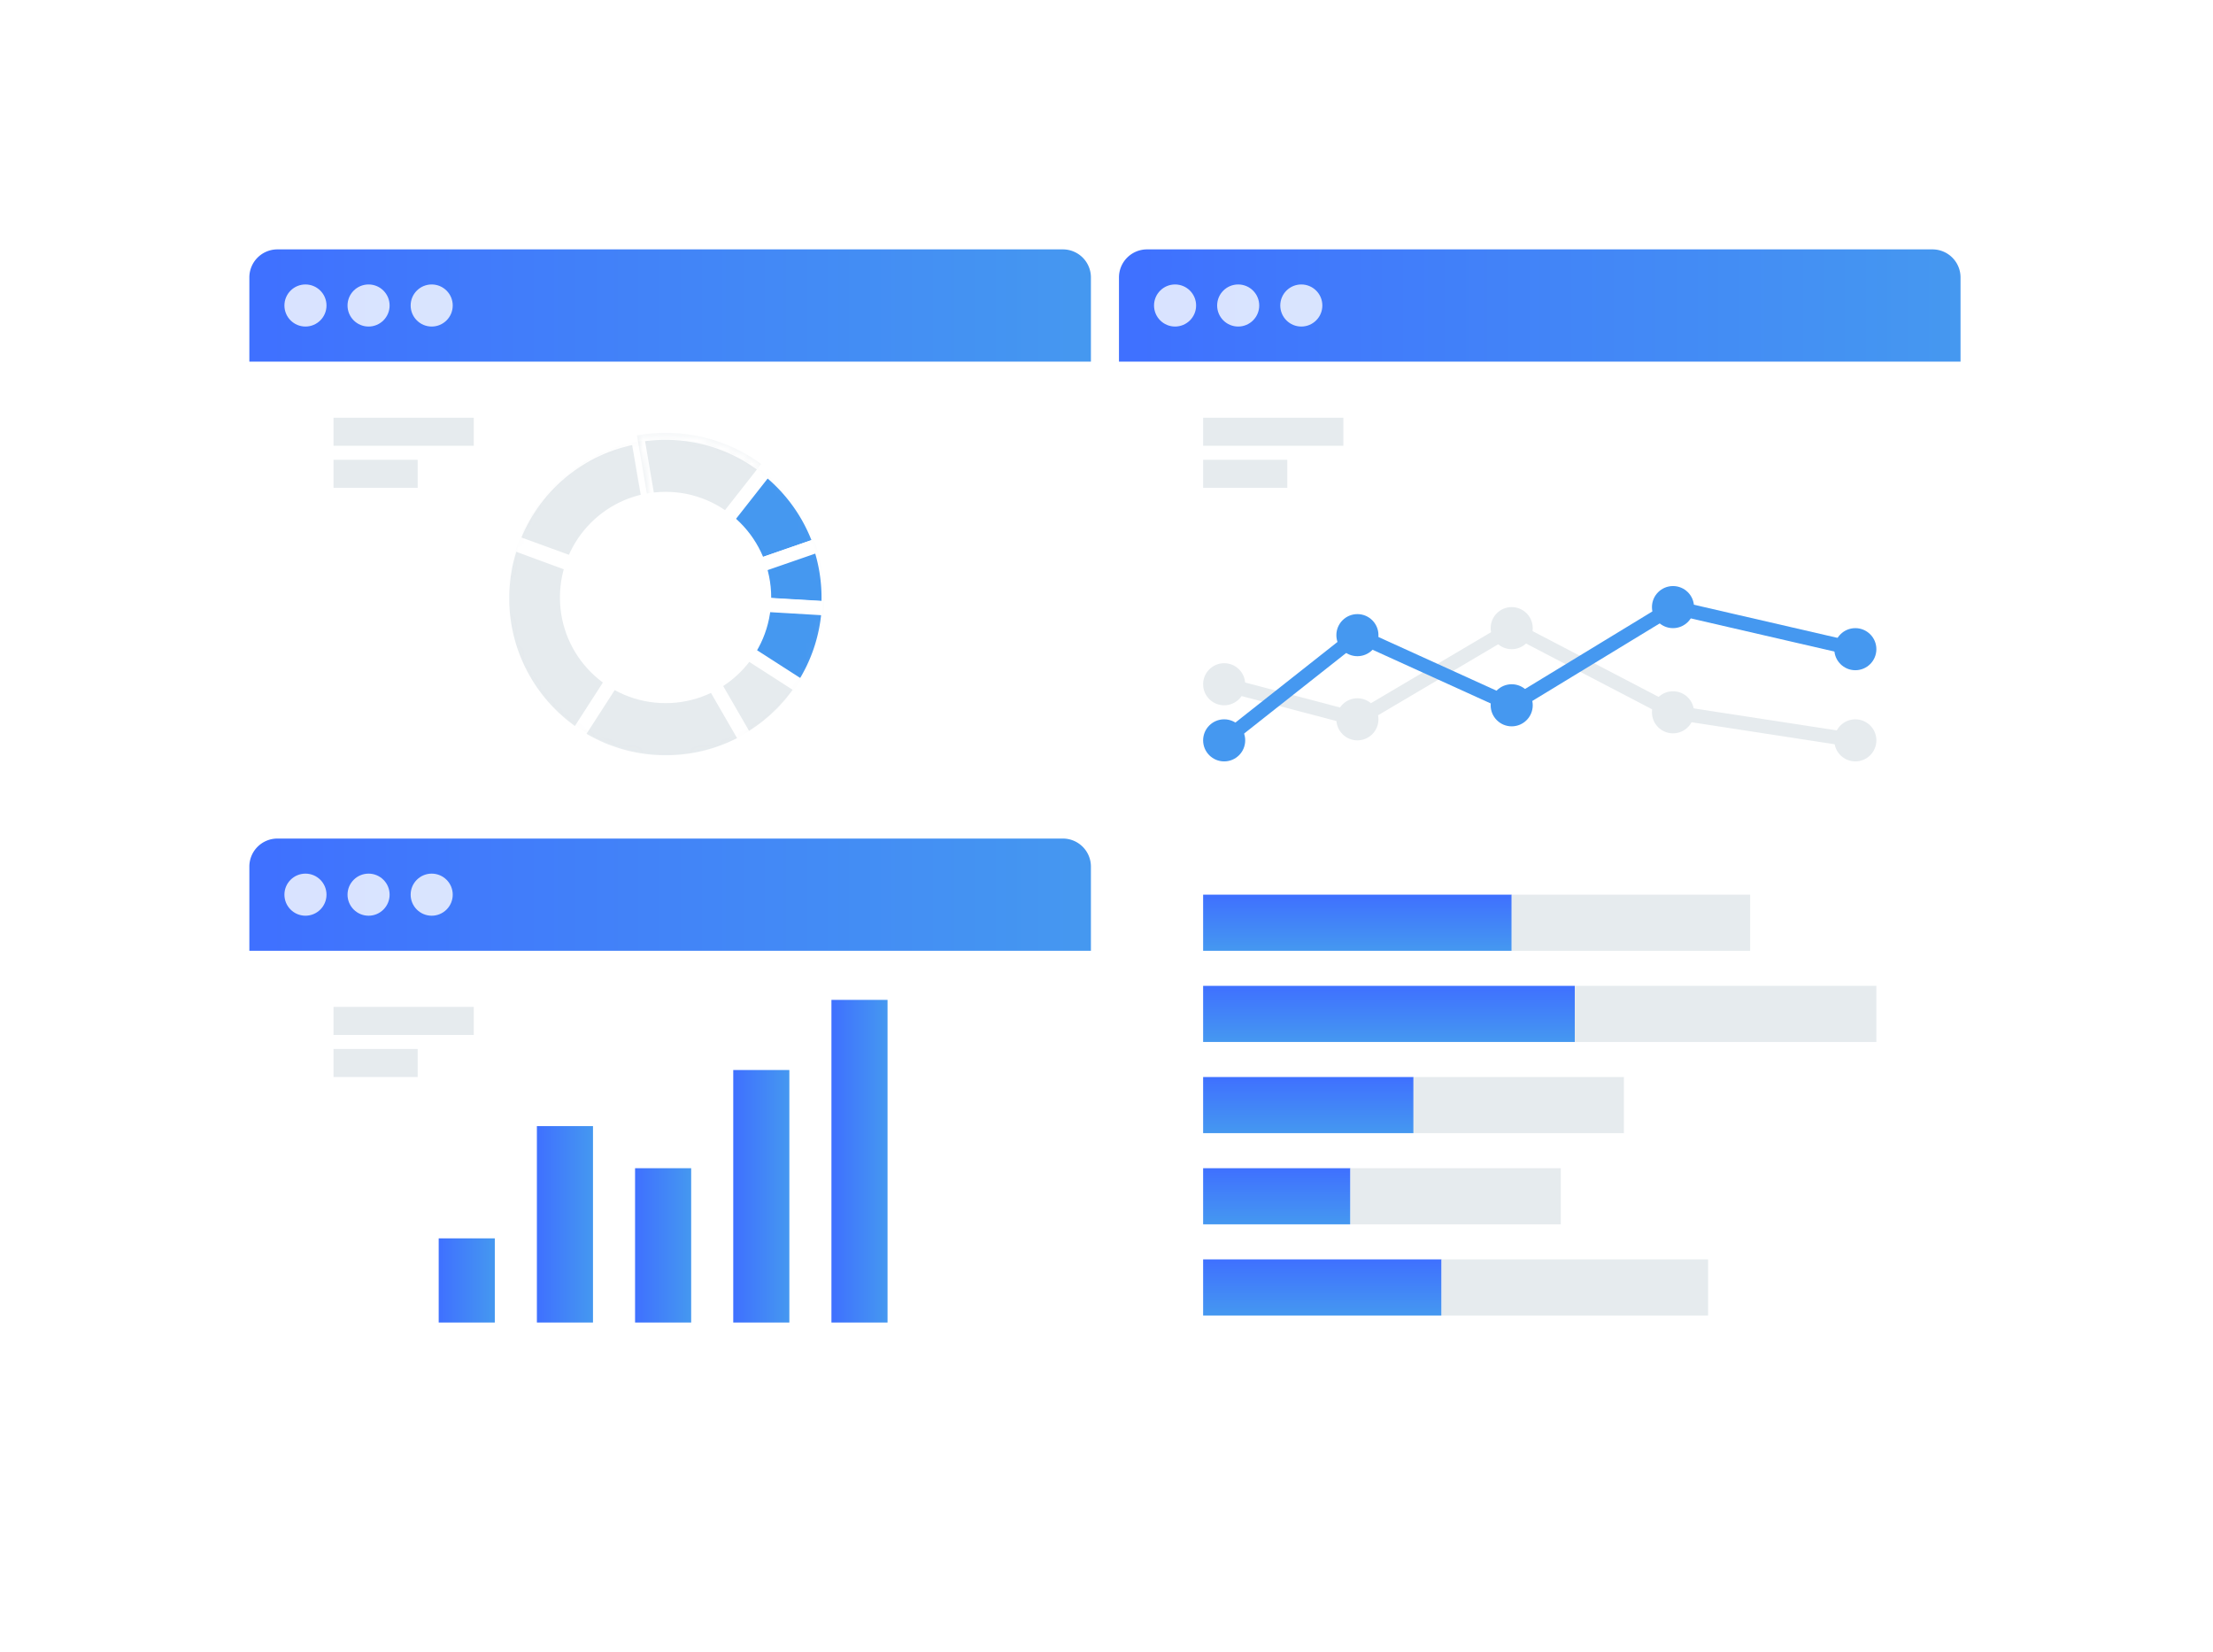 <svg width="284" height="212" fill="none" xmlns="http://www.w3.org/2000/svg"><g filter="url(#a)"><rect x="32" y="107.6" width="108" height="72" rx="3.6" fill="#fff"/><path d="M32 111.2a3.6 3.6 0 013.6-3.6h100.8a3.6 3.6 0 013.6 3.6V122H32v-10.8z" fill="url(#b)"/><circle opacity=".8" cx="39.2" cy="114.8" r="2.7" fill="#fff"/><circle opacity=".8" cx="47.3" cy="114.8" r="2.7" fill="#fff"/><circle opacity=".8" cx="55.4" cy="114.8" r="2.7" fill="#fff"/><rect x="32" y="32" width="108" height="72" rx="3.6" fill="#fff"/><path d="M32 35.6a3.6 3.6 0 013.6-3.6h100.8a3.6 3.6 0 013.6 3.6v10.8H32V35.6z" fill="url(#c)"/><circle opacity=".8" cx="39.2" cy="39.2" r="2.7" fill="#fff"/><circle opacity=".8" cx="47.3" cy="39.2" r="2.7" fill="#fff"/><circle opacity=".8" cx="55.4" cy="39.2" r="2.7" fill="#fff"/><rect x="143.6" y="32" width="108" height="147.6" rx="3.6" fill="#fff"/><path fill="url(#d)" d="M56.3 158.9H63.5V169.7H56.3z"/><path fill="url(#e)" d="M68.9 144.5H76.1V169.7H68.9z"/><path fill="url(#f)" d="M81.5 149.9H88.7V169.7H81.5z"/><path fill="url(#g)" d="M94.1 137.3H101.3V169.7H94.1z"/><path fill="url(#h)" d="M106.7 128.3H113.9V169.7H106.7z"/><path d="M143.6 35.6a3.6 3.6 0 013.6-3.6H248a3.6 3.6 0 013.6 3.6v10.8h-108V35.6z" fill="url(#i)"/><circle opacity=".8" cx="150.8" cy="39.2" r="2.7" fill="#fff"/><circle opacity=".8" cx="158.9" cy="39.2" r="2.7" fill="#fff"/><circle opacity=".8" cx="167" cy="39.2" r="2.7" fill="#fff"/><circle cx="85.55" cy="76.55" r="20.7" transform="rotate(-180 85.55 76.55)" fill="#D7DEE3" stroke="#fff" stroke-width=".9"/><mask id="j" style="mask-type:alpha" maskUnits="userSpaceOnUse" x="64" y="55" width="43" height="43"><circle cx="85.55" cy="76.55" r="20.7" transform="rotate(-180 85.55 76.55)" fill="#fff" stroke="#fff" stroke-width=".9"/></mask><g mask="url(#j)"><mask id="k" maskUnits="userSpaceOnUse" x="63.37" y="67.813" width="24" height="31" fill="#000"><path fill="#fff" d="M63.37 67.813H87.37V98.813H63.37z"/><path fill-rule="evenodd" clip-rule="evenodd" d="M86.37 97.794l-.986-20.907L65.7 69.64a20.993 20.993 0 00-1.243 7.142c0 11.615 9.416 21.03 21.03 21.03.296 0 .59-.006.882-.018z"/></mask><path fill-rule="evenodd" clip-rule="evenodd" d="M86.37 97.794l-.986-20.907L65.7 69.64a20.993 20.993 0 00-1.243 7.142c0 11.615 9.416 21.03 21.03 21.03.296 0 .59-.006.882-.018z" fill="#E6EBEE"/><path d="M85.384 76.887l.899-.043-.029-.595-.56-.207-.31.845zm.986 20.907l.037.9.904-.038-.042-.904-.9.042zM65.7 69.64l.312-.844-.85-.313-.308.852.846.305zm18.784 7.29l.986 20.907 1.798-.085-.986-20.907-1.798.084zM65.39 70.484l19.682 7.246.622-1.689-19.682-7.246-.622 1.689zm-.033 6.297c0-2.402.42-4.703 1.19-6.836l-1.693-.611a21.893 21.893 0 00-1.297 7.447h1.8zm20.13 20.13c-11.117 0-20.13-9.012-20.13-20.13h-1.8c0 12.112 9.819 21.93 21.93 21.93v-1.8zm.845-.017c-.28.012-.561.017-.844.017v1.8c.307 0 .613-.006.918-.018l-.074-1.799z" fill="#fff" mask="url(#k)"/><mask id="l" maskUnits="userSpaceOnUse" x="64.423" y="54.676" width="23" height="24" fill="#000"><path fill="#fff" d="M64.423 54.676H87.423V78.676H64.423z"/><path fill-rule="evenodd" clip-rule="evenodd" d="M81.857 56.056l3.566 20.62-19.676-7.175c2.513-6.961 8.636-12.197 16.11-13.445z"/></mask><path fill-rule="evenodd" clip-rule="evenodd" d="M81.857 56.056l3.566 20.62-19.676-7.175c2.513-6.961 8.636-12.197 16.11-13.445z" fill="#E6EBEE"/><path d="M85.423 76.677l-.308.845 1.46.532-.265-1.53-.887.153zm-3.566-20.621l.886-.154-.152-.882-.883.148.149.888zM65.747 69.5l-.847-.305-.304.843.842.308.309-.846zm20.563 7.022l-3.567-20.62-1.773.306 3.567 20.62 1.773-.306zm-20.872-6.176l19.677 7.175.617-1.691-19.677-7.175-.617 1.69zm1.155-.54c2.405-6.66 8.265-11.67 15.412-12.864l-.297-1.775c-7.8 1.303-14.186 6.765-16.808 14.028l1.693.61z" fill="#fff" mask="url(#l)"/><mask id="m" fill="#fff"><path fill-rule="evenodd" clip-rule="evenodd" d="M98.448 60.117L85.33 76.907l-3.586-21.042a20.924 20.924 0 013.678-.324c4.925 0 9.452 1.712 13.025 4.576z"/></mask><path fill-rule="evenodd" clip-rule="evenodd" d="M98.448 60.117L85.33 76.907l-3.586-21.042a20.924 20.924 0 013.678-.324c4.925 0 9.452 1.712 13.025 4.576z" fill="#E6EBEE"/><path d="M98.448 60.117l.709.554.547-.7-.693-.556-.563.702zM85.33 76.907l-.887.15.342 2.009 1.254-1.606-.71-.554zm-3.586-21.042l-.158-.886-.879.157.15.88.887-.151zm15.993 3.698l-13.116 16.79 1.418 1.107 13.117-16.789-1.418-1.108zm-11.52 17.192l-3.586-21.041-1.774.302 3.586 21.041 1.774-.302zm-4.315-20.004a20.015 20.015 0 013.52-.31v-1.8c-1.308 0-2.59.116-3.836.338l.316 1.772zm3.52-.31c4.713 0 9.043 1.637 12.462 4.378l1.126-1.404a21.647 21.647 0 00-13.588-4.774v1.8z" fill="#fff" mask="url(#m)"/><mask id="n" maskUnits="userSpaceOnUse" x="82.297" y="58.782" width="25" height="20" fill="#000"><path fill="#fff" d="M82.297 58.782H107.297V78.782H82.297z"/><path fill-rule="evenodd" clip-rule="evenodd" d="M98.374 60.126a21.08 21.08 0 016.924 9.73l-20.006 6.926 13.082-16.656z"/></mask><path fill-rule="evenodd" clip-rule="evenodd" d="M98.374 60.126a21.08 21.08 0 016.924 9.73l-20.006 6.926 13.082-16.656z" fill="#4598F0"/><path d="M98.374 60.126l.556-.708-.708-.556-.556.708.708.556zm6.924 9.73l.294.851.848-.293-.291-.849-.851.292zm-20.006 6.926l-.708-.556-1.891 2.408 2.893-1.002-.294-.85zm12.526-15.949a20.168 20.168 0 016.628 9.316l1.703-.584a21.976 21.976 0 00-7.22-10.147l-1.11 1.415zm-12.232 16.8l20.006-6.926-.589-1.7-20.005 6.924.588 1.701zm12.08-18.063L84.584 76.226 86 77.338l13.082-16.656-1.416-1.112z" fill="#fff" mask="url(#n)"/><mask id="o" maskUnits="userSpaceOnUse" x="84.33" y="68.055" width="23" height="11" fill="#000"><path fill="#fff" d="M84.33 68.055H107.33V79.055H84.33z"/><path fill-rule="evenodd" clip-rule="evenodd" d="M105.199 69.884a20.997 20.997 0 011.088 8.17L85.194 76.81l20.005-6.925z"/></mask><path fill-rule="evenodd" clip-rule="evenodd" d="M105.199 69.884a20.997 20.997 0 011.088 8.17L85.194 76.81l20.005-6.925z" fill="#4598F0"/><path d="M105.199 69.884l.852-.292-.293-.854-.853.296.294.85zm1.088 8.17l-.053.9.894.052.057-.894-.898-.057zM85.194 76.81l-.295-.85.242 1.748.053-.898zm19.154-6.633a20.103 20.103 0 011.082 6.528h1.8c0-2.488-.415-4.88-1.179-7.112l-1.703.584zm1.082 6.528c0 .435-.014.866-.041 1.294l1.796.114c.03-.466.045-.935.045-1.408h-1.8zm.91.452l-21.093-1.245-.106 1.796 21.093 1.246.106-1.797zm-20.852.503l20.006-6.925-.589-1.7-20.006 6.924.59 1.701z" fill="#fff" mask="url(#o)"/><mask id="p" maskUnits="userSpaceOnUse" x="81.349" y="75.349" width="26" height="15" fill="#000"><path fill="#fff" d="M81.349 75.349H107.349V90.349H81.349z"/><path fill-rule="evenodd" clip-rule="evenodd" d="M106.349 78.093a20.91 20.91 0 01-3.447 10.256L85.256 76.847l21.093 1.246z"/></mask><path fill-rule="evenodd" clip-rule="evenodd" d="M106.349 78.093a20.91 20.91 0 01-3.447 10.256L85.256 76.847l21.093 1.246z" fill="#4598F0"/><path d="M106.349 78.093l.898.057.057-.902-.902-.053-.053.898zm-3.447 10.256l-.492.754.748.487.494-.744-.75-.497zM85.256 76.847l.053-.898-3.387-.2 2.842 1.852.492-.754zm20.195 1.189a20.018 20.018 0 01-3.299 9.815l1.5.995a21.803 21.803 0 003.595-10.696l-1.796-.114zm-20.687-.435l17.646 11.502.983-1.508-17.646-11.502-.983 1.508zm21.638-.406l-21.093-1.246-.106 1.797 21.093 1.245.106-1.796z" fill="#fff" mask="url(#p)"/><mask id="q" maskUnits="userSpaceOnUse" x="83.984" y="76.079" width="21" height="21" fill="#000"><path fill="#fff" d="M83.984 76.079H104.984V97.079H83.984z"/><path fill-rule="evenodd" clip-rule="evenodd" d="M102.984 88.252L85.263 76.865 95.706 95.08a21.133 21.133 0 007.278-6.827z"/></mask><path fill-rule="evenodd" clip-rule="evenodd" d="M102.984 88.252L85.263 76.865 95.706 95.08a21.133 21.133 0 007.278-6.827z" fill="#E6EBEE"/><path d="M85.263 76.865l.486-.757-1.267 1.205.78-.448zm17.721 11.387l.753.492.497-.76-.763-.49-.487.758zm-7.278 6.827l-.78.447.444.776.78-.44-.444-.783zm-10.93-17.457l17.722 11.387.973-1.514-17.722-11.387-.973 1.514zm11.71 17.009L86.044 76.417l-1.561.896 10.443 18.213 1.562-.895zm5.745-6.872a20.239 20.239 0 01-6.968 6.536l.886 1.567a22.029 22.029 0 007.588-7.118l-1.506-.985z" fill="#fff" mask="url(#q)"/><mask id="r" maskUnits="userSpaceOnUse" x="71.834" y="74.813" width="26" height="24" fill="#000"><path fill="#fff" d="M71.834 74.813H97.834V98.813H71.834z"/><path fill-rule="evenodd" clip-rule="evenodd" d="M74.015 94.444l11.317-17.557 10.502 18.18a20.935 20.935 0 01-10.397 2.746c-4.211 0-8.133-1.238-11.422-3.37z"/></mask><path fill-rule="evenodd" clip-rule="evenodd" d="M74.015 94.444l11.317-17.557 10.502 18.18a20.935 20.935 0 01-10.397 2.746c-4.211 0-8.133-1.238-11.422-3.37z" fill="#E6EBEE"/><path d="M85.332 76.887l.779-.45-.737-1.277-.799 1.24.757.487zM74.015 94.444l-.756-.488-.487.755.754.488.49-.755zm21.819.623l.445.782.787-.448-.453-.784-.78.45zM84.575 76.399L73.26 93.956l1.513.975 11.316-17.556-1.513-.976zm12.038 18.218l-10.502-18.18-1.559.9 10.502 18.18 1.559-.9zm-1.225-.332a20.035 20.035 0 01-9.951 2.627v1.8c3.942 0 7.644-1.04 10.842-2.863l-.89-1.564zm-9.951 2.627a20.032 20.032 0 01-10.932-3.224l-.98 1.511a21.833 21.833 0 0011.912 3.514v-1.8z" fill="#fff" mask="url(#r)"/><circle cx="85.414" cy="76.667" r="13.106" transform="rotate(-180 85.414 76.667)" fill="#fff" stroke="#fff" stroke-width=".9"/></g><path transform="rotate(90 194 114.8)" fill="url(#s)" d="M194 114.8H201.2V154.4H194z"/><path transform="rotate(90 224.6 114.8)" fill="#E6EBEE" d="M224.6 114.8H231.8V145.4H224.6z"/><path transform="rotate(90 202.1 126.5)" fill="url(#t)" d="M202.1 126.5H209.3V174.2H202.1z"/><path transform="rotate(90 240.8 126.5)" fill="#E6EBEE" d="M240.8 126.5H248V165.2H240.8z"/><path transform="rotate(90 181.4 138.2)" fill="url(#u)" d="M181.4 138.2H188.6V165.2H181.4z"/><path transform="rotate(90 208.4 138.2)" fill="#E6EBEE" d="M208.4 138.2H215.6V165.2H208.4z"/><path transform="rotate(90 173.3 149.9)" fill="url(#v)" d="M173.3 149.9H180.5V168.8H173.3z"/><path transform="rotate(90 200.3 149.9)" fill="#E6EBEE" d="M200.3 149.9H207.5V176.9H200.3z"/><path transform="rotate(90 185 161.6)" fill="url(#w)" d="M185 161.6H192.2V192.2H185z"/><path transform="rotate(90 219.2 161.6)" fill="#E6EBEE" d="M219.2 161.6H226.4V195.8H219.2z"/><path fill="#E6EBEE" d="M42.8 59H53.6V62.6H42.8zM42.8 53.6H60.8V57.2H42.8zM154.4 59H165.2V62.6H154.4zM154.4 53.6H172.4V57.2H154.4zM42.8 134.6H53.6V138.2H42.8zM42.8 129.2H60.8V132.8H42.8z"/><circle cx="157.1" cy="87.8" r="2.7" fill="#E6EBEE"/><circle cx="174.2" cy="92.3" r="2.7" fill="#E6EBEE"/><circle cx="194" cy="80.6" r="2.7" fill="#E6EBEE"/><circle cx="214.7" cy="91.4" r="2.7" fill="#E6EBEE"/><circle cx="238.1" cy="95" r="2.7" fill="#E6EBEE"/><path d="M157.1 87.8l17.1 4.5L194 80.6l20.7 10.8 23.4 3.6" stroke="#E6EBEE" stroke-width="1.8"/><circle cx="157.1" cy="95" r="2.7" fill="#4598F0"/><circle cx="174.2" cy="81.5" r="2.7" fill="#4598F0"/><circle cx="194" cy="90.5" r="2.7" fill="#4598F0"/><circle cx="214.7" cy="77.9" r="2.7" fill="#4598F0"/><circle cx="238.1" cy="83.3" r="2.7" fill="#4598F0"/><path d="M157.1 95l17.1-13.5 19.8 9 20.7-12.6 23.4 5.4" stroke="#4598F0" stroke-width="1.8"/></g><defs><linearGradient id="b" x1="140" y1="114.8" x2="32" y2="114.8" gradientUnits="userSpaceOnUse"><stop stop-color="#4598F0"/><stop offset="1" stop-color="#3F70FF"/></linearGradient><linearGradient id="c" x1="140" y1="39.2" x2="32" y2="39.2" gradientUnits="userSpaceOnUse"><stop stop-color="#4598F0"/><stop offset="1" stop-color="#3F70FF"/></linearGradient><linearGradient id="d" x1="63.5" y1="164.3" x2="56.3" y2="164.3" gradientUnits="userSpaceOnUse"><stop stop-color="#4598F0"/><stop offset="1" stop-color="#3F70FF"/></linearGradient><linearGradient id="e" x1="76.1" y1="157.1" x2="68.9" y2="157.1" gradientUnits="userSpaceOnUse"><stop stop-color="#4598F0"/><stop offset="1" stop-color="#3F70FF"/></linearGradient><linearGradient id="f" x1="88.7" y1="159.8" x2="81.5" y2="159.8" gradientUnits="userSpaceOnUse"><stop stop-color="#4598F0"/><stop offset="1" stop-color="#3F70FF"/></linearGradient><linearGradient id="g" x1="101.3" y1="153.5" x2="94.1" y2="153.5" gradientUnits="userSpaceOnUse"><stop stop-color="#4598F0"/><stop offset="1" stop-color="#3F70FF"/></linearGradient><linearGradient id="h" x1="113.9" y1="149" x2="106.7" y2="149" gradientUnits="userSpaceOnUse"><stop stop-color="#4598F0"/><stop offset="1" stop-color="#3F70FF"/></linearGradient><linearGradient id="i" x1="251.6" y1="39.2" x2="143.6" y2="39.2" gradientUnits="userSpaceOnUse"><stop stop-color="#4598F0"/><stop offset="1" stop-color="#3F70FF"/></linearGradient><linearGradient id="s" x1="201.2" y1="134.6" x2="194" y2="134.6" gradientUnits="userSpaceOnUse"><stop stop-color="#4598F0"/><stop offset="1" stop-color="#3F70FF"/></linearGradient><linearGradient id="t" x1="209.3" y1="150.35" x2="202.1" y2="150.35" gradientUnits="userSpaceOnUse"><stop stop-color="#4598F0"/><stop offset="1" stop-color="#3F70FF"/></linearGradient><linearGradient id="u" x1="188.6" y1="151.7" x2="181.4" y2="151.7" gradientUnits="userSpaceOnUse"><stop stop-color="#4598F0"/><stop offset="1" stop-color="#3F70FF"/></linearGradient><linearGradient id="v" x1="180.5" y1="159.35" x2="173.3" y2="159.35" gradientUnits="userSpaceOnUse"><stop stop-color="#4598F0"/><stop offset="1" stop-color="#3F70FF"/></linearGradient><linearGradient id="w" x1="192.2" y1="176.9" x2="185" y2="176.9" gradientUnits="userSpaceOnUse"><stop stop-color="#4598F0"/><stop offset="1" stop-color="#3F70FF"/></linearGradient><filter id="a" x="0" y="0" width="283.6" height="211.6" filterUnits="userSpaceOnUse" color-interpolation-filters="sRGB"><feFlood flood-opacity="0" result="BackgroundImageFix"/><feColorMatrix in="SourceAlpha" values="0 0 0 0 0 0 0 0 0 0 0 0 0 0 0 0 0 0 127 0" result="hardAlpha"/><feOffset/><feGaussianBlur stdDeviation="16"/><feColorMatrix values="0 0 0 0 0.325 0 0 0 0 0.361 0 0 0 0 0.392 0 0 0 0.166 0"/><feBlend in2="BackgroundImageFix" result="effect1_dropShadow_5:279"/><feBlend in="SourceGraphic" in2="effect1_dropShadow_5:279" result="shape"/></filter></defs></svg>